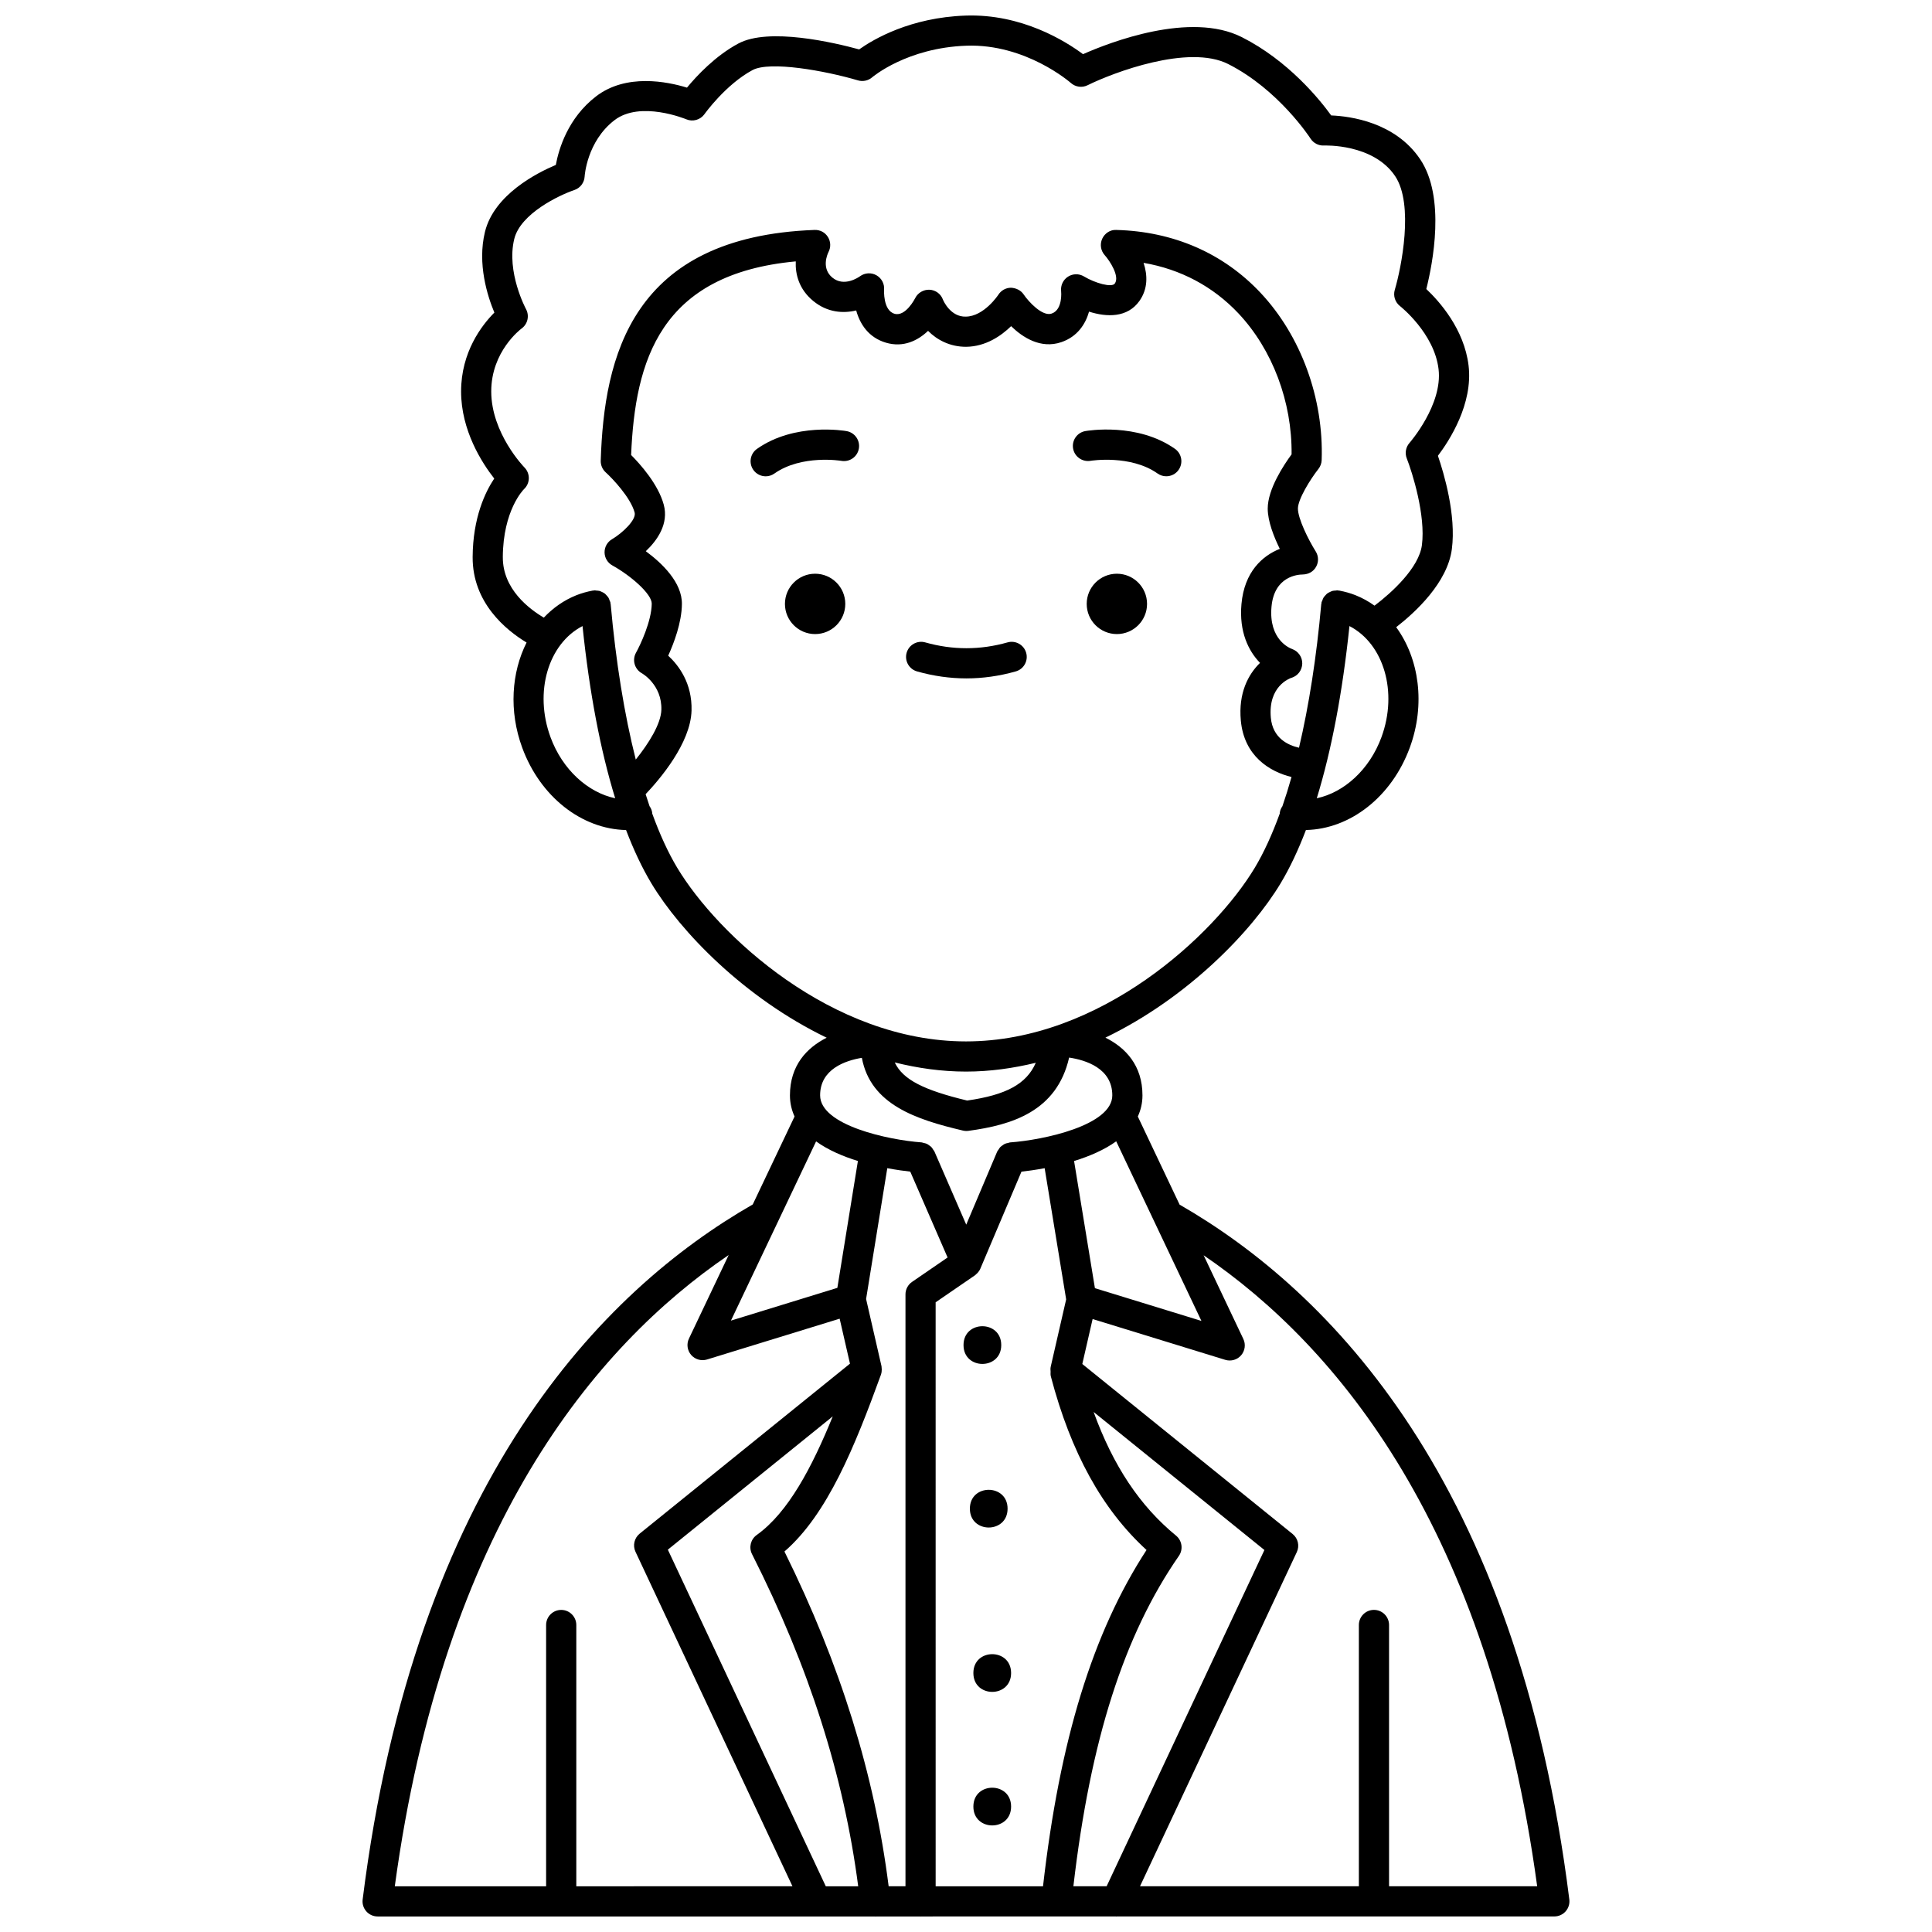 <?xml version="1.0" encoding="UTF-8"?>
<!-- Uploaded to: ICON Repo, www.iconrepo.com, Generator: ICON Repo Mixer Tools -->
<svg width="800px" height="800px" version="1.1" viewBox="144 144 512 512" xmlns="http://www.w3.org/2000/svg">
 <defs>
  <clipPath id="a">
   <path d="m240 148.09h320v503.81h-320z"/>
  </clipPath>
 </defs>
 <path d="m447.98 304.04c0 4.418-3.582 7.996-7.996 7.996-4.418 0-7.996-3.578-7.996-7.996 0-4.414 3.578-7.996 7.996-7.996 4.414 0 7.996 3.582 7.996 7.996"/>
 <path d="m433.02 266.12c0.105-0.02 10.586-1.691 17.754 3.367 0.699 0.496 1.504 0.73 2.301 0.73 1.254 0 2.496-0.586 3.269-1.695 1.27-1.809 0.84-4.301-0.965-5.574-9.98-7.031-23.195-4.805-23.75-4.707-2.176 0.383-3.625 2.453-3.246 4.629 0.383 2.18 2.469 3.621 4.637 3.25z"/>
 <path d="m368.01 304.04c0 4.418-3.578 7.996-7.996 7.996-4.414 0-7.996-3.578-7.996-7.996 0-4.414 3.582-7.996 7.996-7.996 4.418 0 7.996 3.582 7.996 7.996"/>
 <path d="m368.36 258.25c-0.559-0.102-13.777-2.328-23.75 4.707-1.805 1.27-2.238 3.766-0.965 5.574 0.781 1.102 2.016 1.695 3.269 1.695 0.797 0 1.598-0.234 2.301-0.73 7.219-5.09 17.66-3.387 17.77-3.363 2.184 0.367 4.238-1.074 4.621-3.246 0.383-2.184-1.074-4.254-3.246-4.637z"/>
 <path d="m413.19 321.93c2.129-0.602 3.359-2.812 2.754-4.934-0.602-2.121-2.816-3.359-4.934-2.754-7.254 2.055-14.551 2.055-21.809 0-2.117-0.602-4.332 0.633-4.934 2.754-0.605 2.121 0.633 4.332 2.754 4.934 4.34 1.23 8.738 1.852 13.082 1.852 4.348 0 8.75-0.621 13.086-1.852z"/>
 <g clip-path="url(#a)">
  <path d="m456.61 463.24-11.078-23.352c0.773-1.68 1.234-3.531 1.234-5.606 0-7.926-4.477-12.637-9.816-15.297 21.828-10.539 38.793-28.172 46.438-40.914 2.434-4.055 4.664-8.785 6.699-14.109 11.719-0.242 22.719-8.777 27.52-21.828 4.219-11.469 2.477-23.629-3.602-31.922 5.106-3.973 13.59-11.797 14.754-20.703 1.18-9.027-2.098-20.07-3.695-24.723 3.031-4.004 9.34-13.715 8.125-23.906-1.16-9.676-7.758-17.043-11.199-20.285 1.691-6.738 5.16-24.301-1.621-34.383-6.629-9.859-18.547-11.418-23.586-11.621-3.035-4.199-11.344-14.508-23.68-20.746-13.66-6.91-35.004 1.371-42.09 4.508-4.594-3.414-16.215-10.746-31.152-10.223-14.609 0.512-24.348 6.246-28.176 8.961-6.644-1.816-23.965-5.879-32.02-1.555-6.113 3.273-11.055 8.594-13.609 11.684-5.199-1.594-16.121-3.82-24.109 2.328-7.473 5.762-9.879 13.969-10.648 18.16-5.023 2.113-16.379 7.898-18.781 17.746-2.066 8.48 0.672 17.027 2.496 21.383-3.352 3.367-8.82 10.461-8.82 20.906 0 10.332 5.519 18.91 8.785 23.074-2.383 3.57-5.66 10.363-5.723 20.793-0.07 12.145 8.863 19.387 14.293 22.668-4 7.941-4.731 18.141-1.156 27.863 4.801 13.059 15.801 21.582 27.52 21.828 2.031 5.324 4.266 10.051 6.699 14.109 7.648 12.75 24.629 30.391 46.469 40.93-5.301 2.66-9.738 7.371-9.738 15.281 0 2.07 0.461 3.918 1.223 5.594l-11.078 23.309c-39.766 22.824-89.508 73.254-103.38 184.2-0.145 1.137 0.211 2.277 0.973 3.141 0.754 0.859 1.852 1.352 3 1.352h131.8c0.043 0 0.078 0.023 0.125 0.023 0.148 0 0.297-0.008 0.449-0.023h11.395c0.039 0 0.074 0.023 0.117 0.023 0.039 0 0.074-0.023 0.117-0.023l51.609-0.008c0.035 0 0.066 0.023 0.105 0.023 0.055 0 0.109-0.02 0.168-0.023h115.95c1.148 0 2.238-0.492 3-1.352 0.758-0.863 1.113-2.008 0.973-3.141-13.867-110.88-63.562-161.31-103.29-184.15zm-28.152 180.64c4.492-38.645 13.406-66.57 27.957-87.547 1.188-1.715 0.859-4.051-0.75-5.375-9.598-7.875-16.656-18.496-21.844-32.773l45.262 36.582-41.812 89.109zm-65.617 0-41.855-89.203 43.703-35.324c-5.484 13.453-11.801 25.484-20.156 31.441-1.605 1.148-2.137 3.297-1.242 5.062 15.148 29.93 24.328 58.781 28.141 88.027h-8.59zm-2.566-197.4c3.211 2.316 7.156 3.984 11.078 5.199l-5.445 33.617-28.203 8.68zm-8.387 108.69c11.414-9.898 18.637-27.812 25.578-46.875 0.004-0.012 0-0.023 0.004-0.035 0.156-0.438 0.211-0.898 0.207-1.367 0-0.141-0.02-0.273-0.035-0.41-0.016-0.152-0.004-0.301-0.039-0.453l-4.078-17.781 5.617-34.668c2.398 0.449 4.535 0.742 6.09 0.914l9.891 22.754-9.426 6.473c-1.082 0.746-1.734 1.977-1.734 3.293v156.86h-4.461c-3.727-29.551-12.742-58.645-27.613-88.707zm40.066-66.047 10.41-7.144c0.164-0.113 0.289-0.266 0.434-0.395 0.094-0.082 0.188-0.156 0.27-0.246 0.293-0.328 0.543-0.684 0.719-1.086l10.91-25.746c1.57-0.172 3.727-0.473 6.148-0.922l5.699 34.766-4.078 17.781c-0.105 0.461-0.102 0.914-0.043 1.367-0.031 0.43-0.039 0.863 0.074 1.305 5.305 20.16 13.613 35.238 25.348 45.961-14.262 21.891-23.02 50.426-27.434 89.125h-28.453zm42.211-3.746-5.523-33.699c3.953-1.211 7.934-2.891 11.168-5.215l22.578 47.594zm75.934-146.01c-3.152 8.566-9.883 14.645-17.137 16.18 3.902-12.684 6.828-28.047 8.656-45.633 9.059 4.676 12.902 17.426 8.48 29.453zm-232.85-47.723c0.074-12.418 5.434-17.84 5.629-18.031 0.789-0.738 1.242-1.758 1.262-2.84 0.02-1.078-0.395-2.117-1.152-2.887-0.09-0.09-8.805-9.051-8.805-20.16 0-10.574 7.738-16.438 8.047-16.668 1.629-1.18 2.121-3.391 1.16-5.156-0.051-0.098-5.25-9.797-3.109-18.566 1.656-6.785 12.066-11.672 15.938-12.98 1.551-0.523 2.629-1.945 2.715-3.582 0.004-0.094 0.562-9.254 7.887-14.906 6.883-5.301 18.926-0.301 19.039-0.258 1.719 0.734 3.75 0.168 4.84-1.371 0.055-0.078 5.602-7.844 12.73-11.668 4.578-2.449 19.098 0.125 27.953 2.734 1.309 0.387 2.734 0.066 3.766-0.828 0.09-0.078 9.195-7.816 24.984-8.367 15.746-0.547 27.539 9.773 27.652 9.875 1.223 1.086 2.981 1.332 4.438 0.602 6.805-3.363 26.762-10.93 37.266-5.613 13.422 6.789 21.73 19.617 21.809 19.746 0.773 1.207 2.129 1.922 3.582 1.844 0.117 0 13.023-0.547 18.84 8.105 5.035 7.488 1.645 24.301-0.09 30.148-0.469 1.578 0.082 3.285 1.383 4.297 0.09 0.07 9.078 7.168 10.219 16.707 1.129 9.434-7.609 19.445-7.695 19.547-0.996 1.129-1.281 2.719-0.73 4.117 1.465 3.719 5.039 15.098 4.012 22.98-0.785 6.019-7.984 12.59-12.559 16.039-1.555-1.117-3.242-2.055-5.062-2.777-1.297-0.516-2.707-0.914-4.309-1.223-0.066-0.012-0.133 0.012-0.199 0-0.07-0.012-0.125-0.051-0.195-0.059-0.199-0.016-0.375 0.051-0.57 0.062-0.285 0.016-0.562 0.02-0.832 0.098-0.211 0.059-0.395 0.164-0.598 0.258-0.273 0.125-0.531 0.242-0.77 0.422-0.176 0.137-0.312 0.305-0.465 0.469-0.191 0.207-0.383 0.402-0.531 0.652-0.133 0.219-0.199 0.465-0.293 0.707-0.066 0.191-0.191 0.355-0.23 0.562-0.012 0.066 0.012 0.137 0 0.203-0.012 0.066-0.051 0.125-0.059 0.195-1.258 14.086-3.269 26.914-5.898 38.082-2.898-0.656-6.965-2.516-7.465-7.941-0.762-8.297 4.898-10.406 5.496-10.602 1.66-0.496 2.777-2.008 2.828-3.738 0.047-1.73-1.059-3.301-2.691-3.883-0.641-0.227-6.242-2.477-5.457-11.207 0.723-8.105 7.031-8.531 8.254-8.535 1.566-0.043 2.836-0.754 3.555-2.035 0.723-1.281 0.684-2.852-0.102-4.094-1.953-3.113-4.707-8.684-4.707-11.344 0-2.457 3.246-7.723 5.438-10.504 0.523-0.668 0.828-1.492 0.855-2.34 0.566-16.375-5.496-32.957-16.219-44.355-9.863-10.488-23.074-16.242-38.203-16.637-1.586-0.105-3.059 0.871-3.731 2.324s-0.41 3.164 0.656 4.352c1.398 1.562 4.016 5.629 2.68 7.523-0.801 1.137-5.18-0.082-8.191-1.887-1.309-0.785-2.934-0.75-4.223 0.07-1.281 0.82-1.984 2.316-1.816 3.828 0.004 0.047 0.512 4.914-2.512 5.949-2.43 0.855-6.113-3.137-7.414-5.066-0.75-1.133-2.07-1.723-3.387-1.781-1.359 0.02-2.613 0.727-3.336 1.879-0.035 0.055-3.785 5.723-8.613 5.777-3.988 0.109-5.894-4.082-6.062-4.519-0.551-1.508-1.953-2.531-3.559-2.609-1.578-0.059-3.102 0.812-3.805 2.254-0.023 0.047-2.523 4.973-5.469 4.113-3.086-0.906-2.762-6.348-2.762-6.383 0.137-1.559-0.668-3.047-2.027-3.816-1.363-0.777-3.066-0.668-4.328 0.25-0.43 0.305-4.231 2.93-7.336 0.379-2.969-2.438-1.363-6.129-1.027-6.809 0.656-1.258 0.586-2.777-0.172-3.977-0.758-1.199-2.023-1.898-3.527-1.855-48.547 1.797-55.789 33.621-56.672 61.145-0.035 1.172 0.445 2.305 1.312 3.09 1.766 1.605 6.59 6.648 7.672 10.648 0.512 1.887-3.148 5.394-5.984 7.074-1.242 0.723-2 2.059-1.984 3.5 0.016 1.438 0.805 2.754 2.059 3.449 4.965 2.75 10.48 7.598 10.445 10.148-0.059 4.644-3.031 10.945-4.168 12.98-0.52 0.926-0.652 2.031-0.355 3.055 0.293 1.023 0.984 1.891 1.914 2.406 0.051 0.027 5.344 3.016 5.16 9.668-0.105 3.746-3.363 8.941-6.785 13.191-3.008-11.875-5.273-25.805-6.652-41.219-0.008-0.07-0.047-0.129-0.059-0.195-0.008-0.066 0.016-0.133 0-0.203-0.039-0.203-0.16-0.363-0.227-0.551-0.09-0.25-0.16-0.5-0.297-0.723-0.141-0.234-0.324-0.422-0.508-0.625-0.16-0.176-0.305-0.352-0.492-0.496-0.223-0.172-0.473-0.281-0.727-0.398-0.211-0.102-0.406-0.207-0.633-0.273-0.266-0.07-0.535-0.074-0.816-0.094-0.195-0.012-0.379-0.082-0.582-0.066-0.07 0.008-0.129 0.047-0.195 0.059-0.066 0.008-0.133-0.016-0.203 0-1.602 0.309-3.012 0.707-4.312 1.223-3.348 1.332-6.246 3.391-8.66 5.949-3.875-2.281-10.922-7.574-10.867-16.035zm12.645 47.723c-4.422-12.027-0.574-24.777 8.48-29.453 1.824 17.586 4.75 32.953 8.656 45.633-7.266-1.531-13.984-7.613-17.137-16.18zm33.566 34.582c-2.406-4.016-4.625-8.867-6.637-14.41-0.004-0.055 0.02-0.105 0.012-0.16-0.078-0.66-0.348-1.227-0.699-1.738-0.355-1.031-0.699-2.098-1.039-3.176 3.664-3.856 11.926-13.477 12.168-22.145 0.203-7.25-3.402-11.996-6.184-14.562 1.508-3.309 3.57-8.727 3.633-13.668 0.07-5.738-5.25-10.832-9.57-14.016 3.059-2.902 6.133-7.262 4.754-12.344-1.473-5.422-6.223-10.719-8.645-13.152 1.051-24.98 7.617-47.98 43.633-51.309-0.152 3.449 0.875 7.41 4.637 10.496 3.762 3.086 7.934 3.324 11.379 2.508 0.988 3.598 3.273 7.188 7.902 8.547 4.609 1.352 8.434-0.559 11.145-3.141 2.309 2.348 5.766 4.242 10.094 4.223 5.195-0.062 9.277-2.902 11.914-5.469 3.031 2.953 7.82 6.117 13.324 4.234 4.258-1.461 6.391-4.781 7.328-8.082 4.695 1.5 10.191 1.656 13.359-2.844 2.262-3.207 2.168-6.832 1.09-10.086 9.828 1.691 18.418 6.25 25.145 13.398 9.023 9.586 14.238 23.473 14.082 37.352-2.027 2.75-6.324 9.188-6.324 14.371 0 3.367 1.629 7.481 3.199 10.676-4.621 1.84-9.398 6.086-10.16 14.621-0.66 7.383 1.871 12.441 4.918 15.598-3.137 3.059-5.758 7.996-5.086 15.277 0.871 9.453 7.672 13.555 13.434 14.965-0.762 2.703-1.566 5.289-2.41 7.738-0.348 0.512-0.621 1.078-0.695 1.734-0.008 0.051 0.016 0.102 0.012 0.156-2.016 5.547-4.231 10.402-6.637 14.414-10.684 17.793-40.902 46.027-76.535 46.027-35.637 0-65.855-28.234-76.539-46.035zm76.539 54.031c6.356 0 12.527-0.883 18.496-2.332-2.477 5.668-7.902 8.531-18.191 10.008-11.453-2.758-17.031-5.516-19.184-10.098 6.082 1.512 12.383 2.422 18.879 2.422zm-27.598-3.648c2.305 12.418 14.414 16.363 26.789 19.281 0.477 0.109 0.973 0.137 1.453 0.07 11.488-1.547 23.426-5.133 26.688-19.418 4.367 0.656 11.441 2.824 11.441 10.012 0 7.961-18.258 11.844-27.102 12.473-0.184 0.012-0.336 0.105-0.508 0.141-0.301 0.059-0.59 0.113-0.867 0.238-0.219 0.102-0.395 0.246-0.59 0.383-0.223 0.156-0.449 0.301-0.641 0.5-0.184 0.195-0.309 0.43-0.449 0.656-0.109 0.176-0.262 0.309-0.344 0.504l-8.207 19.371-8.434-19.402c-0.074-0.18-0.219-0.297-0.32-0.461-0.148-0.242-0.285-0.484-0.48-0.688-0.18-0.188-0.383-0.32-0.59-0.465-0.211-0.148-0.406-0.305-0.645-0.41-0.266-0.121-0.535-0.168-0.82-0.227-0.18-0.039-0.336-0.133-0.523-0.145-8.781-0.633-26.91-4.516-26.91-12.473-0.008-6.969 6.707-9.215 11.059-9.941zm-35.297 52.266-10.527 22.145c-0.68 1.43-0.453 3.129 0.586 4.332 1.035 1.195 2.691 1.668 4.199 1.207l35.156-10.816 2.734 11.918-55.73 45.047c-1.43 1.156-1.891 3.137-1.109 4.805l41.594 88.641-57.281 0.008v-69.242c0-2.211-1.793-4-4-4-2.207 0-4 1.789-4 4v69.242h-40.102c12.934-95.133 53.008-143.14 88.48-167.29zm175.01 167.28v-69.242c0-2.211-1.793-4-4-4s-4 1.789-4 4v69.242h-58l41.551-88.551c0.785-1.668 0.328-3.648-1.109-4.805l-55.734-45.047 2.734-11.918 35.156 10.816c1.516 0.465 3.168-0.012 4.199-1.207 1.035-1.199 1.266-2.898 0.586-4.328l-10.52-22.176c35.434 24.16 75.465 72.148 88.391 167.22z"/>
 </g>
 <path d="m409.34 500.46c0 6.66-9.996 6.66-9.996 0 0-6.664 9.996-6.664 9.996 0"/>
 <path d="m411.02 543.81c0 6.664-9.992 6.664-9.992 0 0-6.66 9.992-6.66 9.992 0"/>
 <path d="m411.95 587.37c0 6.664-9.996 6.664-9.996 0 0-6.664 9.996-6.664 9.996 0"/>
 <path d="m411.95 622.76c0 6.664-9.996 6.664-9.996 0 0-6.664 9.996-6.664 9.996 0"/>
</svg>